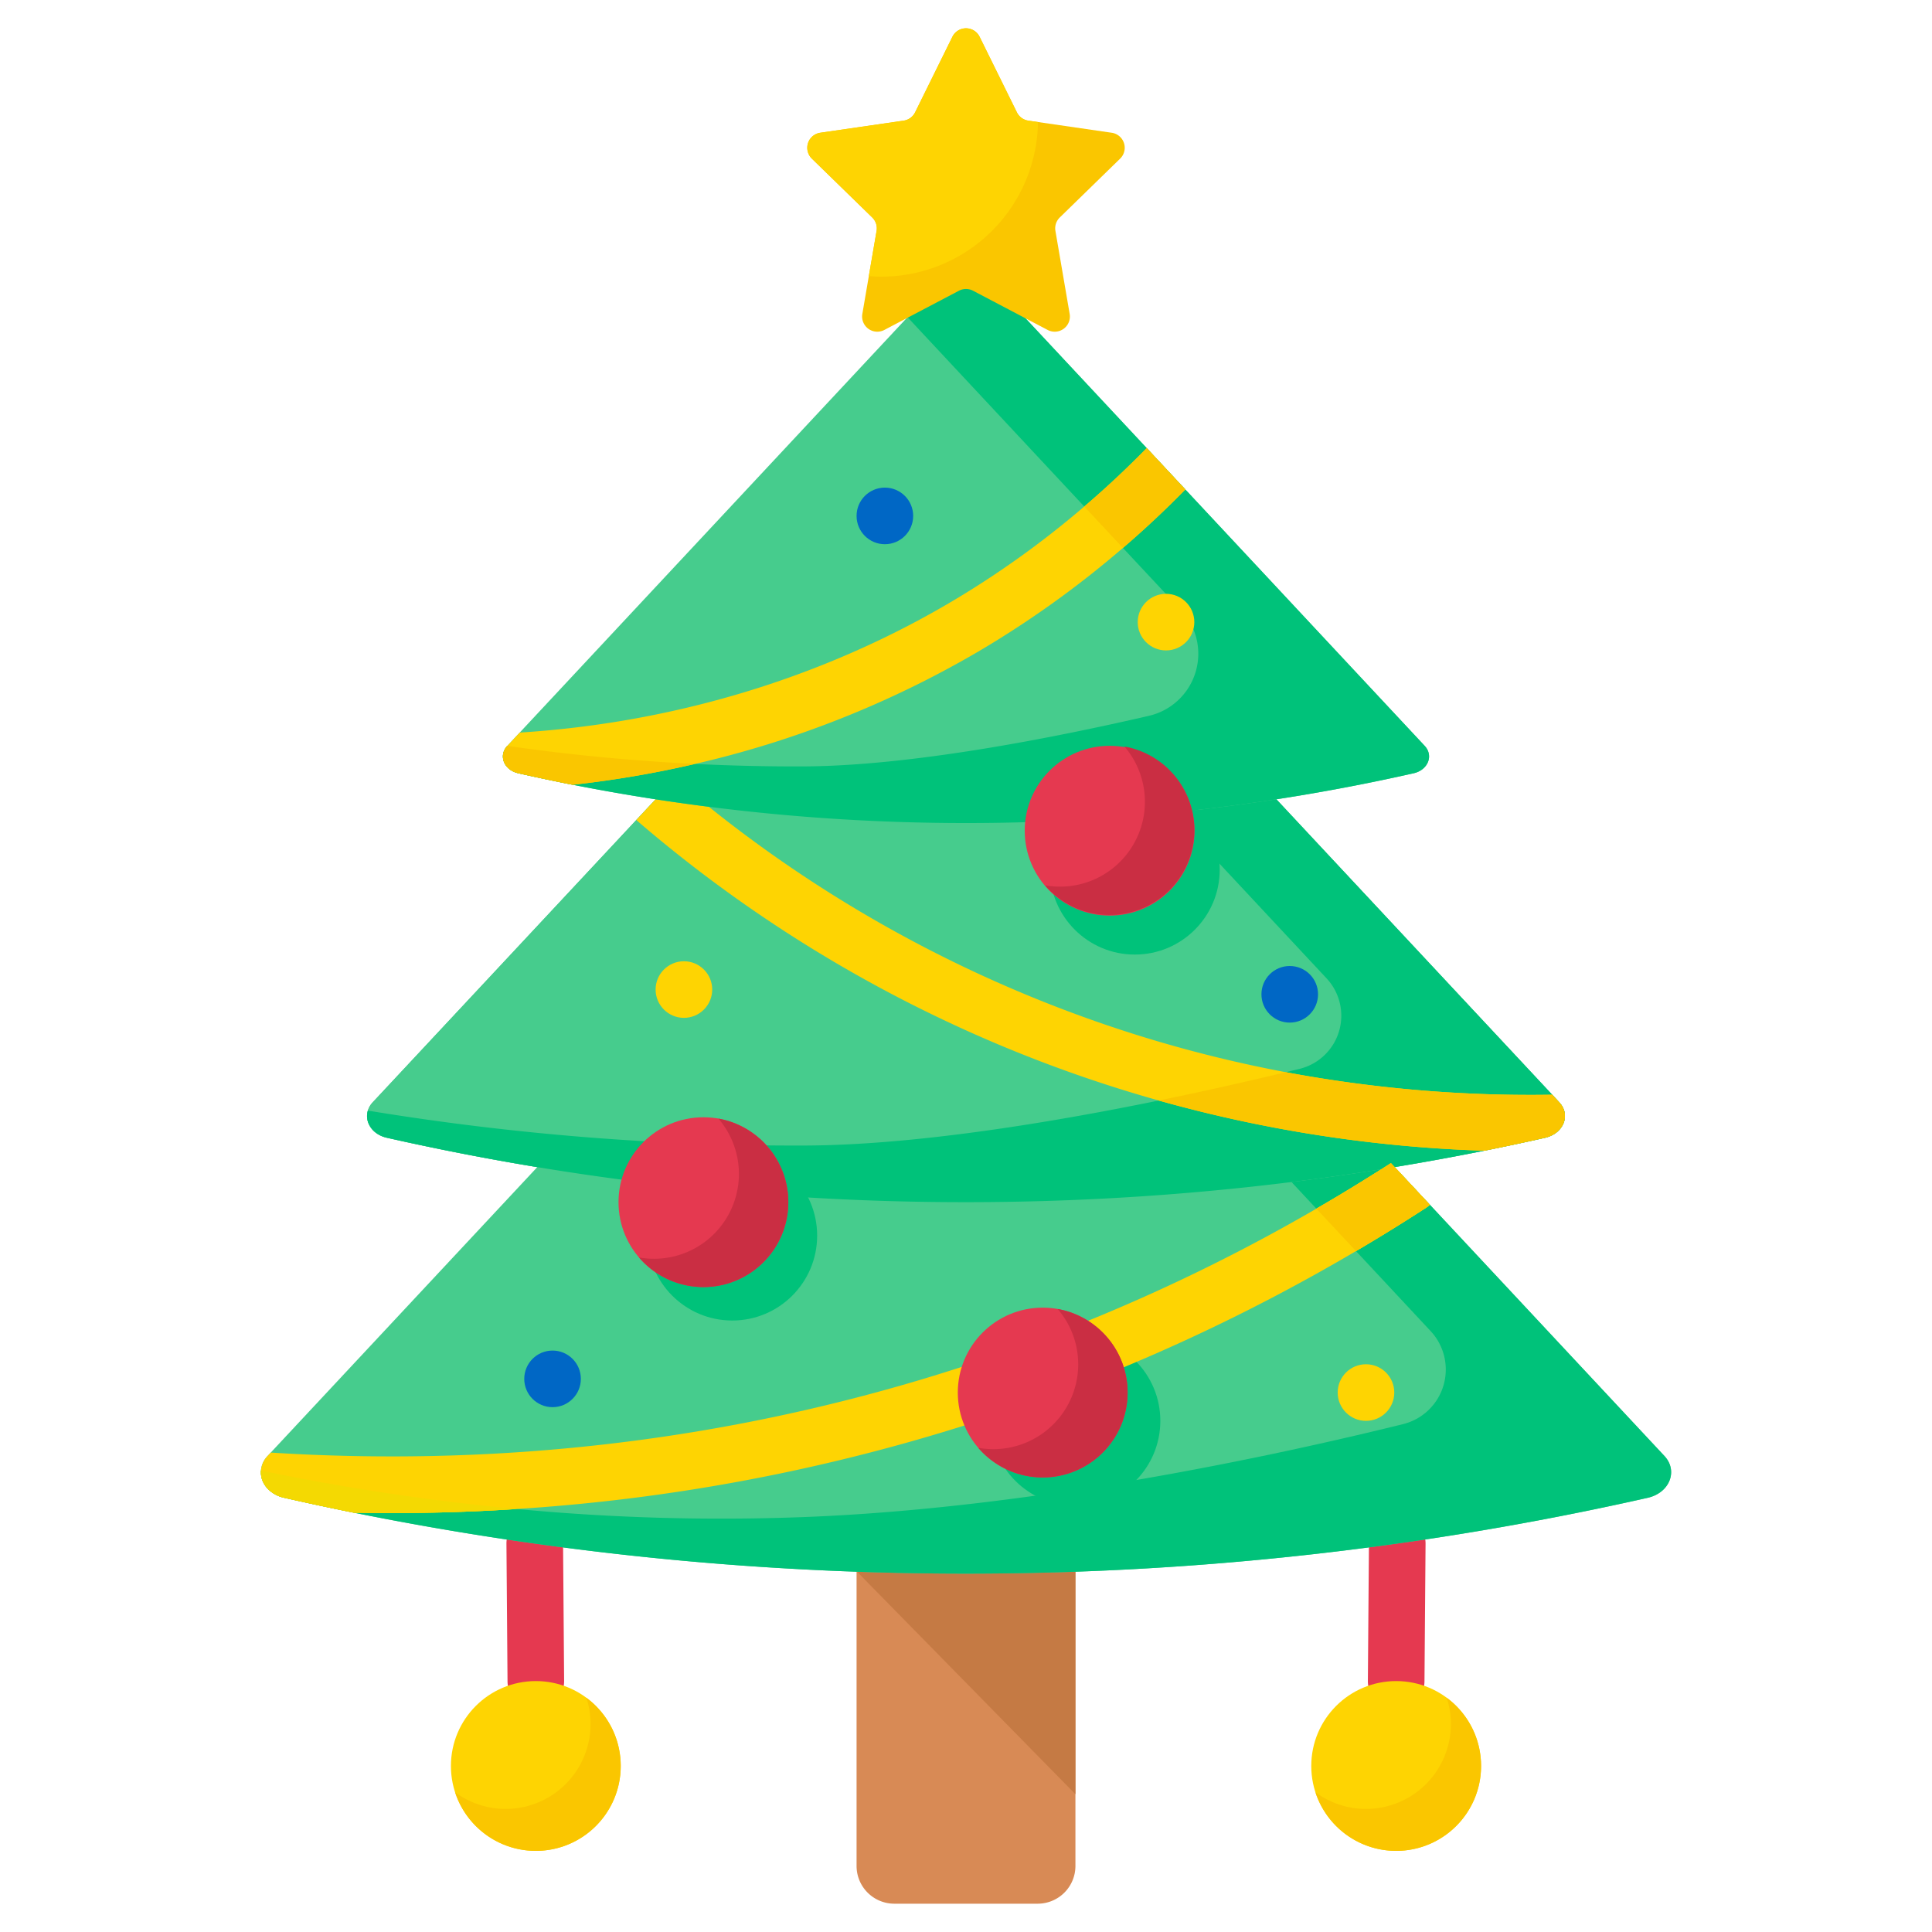 <svg xmlns="http://www.w3.org/2000/svg" data-name="Layer 1" viewBox="0 0 512 512"><path fill="#d88a55" d="M285,406.03V494.5a10.004,10.004,0,0,1-10,10H237a10.004,10.004,0,0,1-10-10V406.03Z"/><polygon fill="#c57a44" points="285 406.03 285 475.49 227 416.39 227 406.03 285 406.03"/><path fill="#e53950" d="M370.001,453h-.061A7.501,7.501,0,0,1,362.5,445.441l.286-36.436a7.501,7.501,0,0,1,7.499-7.441h.061a7.501,7.501,0,0,1,7.441,7.559l-.286,36.436A7.501,7.501,0,0,1,370.001,453Z"/><circle cx="370" cy="468" r="22.5" fill="#fed402"/><path fill="#fac600" d="M383.398,449.925a22.5,22.5,0,0,1-34.797,25.033,22.5,22.5,0,1,0,34.797-25.033Z"/><path fill="#e53950" d="M141.999,453A7.5,7.5,0,0,1,134.5,445.559l-.286-36.437a7.5,7.5,0,0,1,15-.118l.286,36.437A7.501,7.501,0,0,1,142.059,453Z"/><circle cx="142" cy="468" r="22.5" fill="#fed402"/><path fill="#46cc8d" d="M436.67,396.93A819.475,819.475,0,0,1,258.5,417.02,820.131,820.131,0,0,1,93.74,400.87c-6.41-1.29-12.56-2.62-18.45-3.95a8.538,8.538,0,0,1-4.1-2.15,5.655,5.655,0,0,1-.42-.43c0-.01,0-.01-.01-.01a7.541,7.541,0,0,1-.69-.94,9.171,9.171,0,0,1-.52-1.04c-.08-.22-.15-.43-.21-.65a.076.076,0,0,0-.01-.04c-.04-.18-.08-.37-.11-.56a.22.22,0,0,1-.01-.08c-.02-.14-.04-.28-.05-.42a6.602,6.602,0,0,1,0-.89,6.22,6.22,0,0,1,1.75-3.86l.84-.9L240.5,204.21l8.92-9.55a7.823,7.823,0,0,1,.66-.63,9.555,9.555,0,0,1,11.84,0,7.832,7.832,0,0,1,.66.63L368.61,308.22l10.32,11.05,62.16,66.58C444.78,389.81,442.45,395.62,436.67,396.93Z"/><path fill="#00c27a" d="M436.67,396.93A819.475,819.475,0,0,1,258.5,417.02,820.131,820.131,0,0,1,93.74,400.87c-6.41-1.29-12.56-2.62-18.45-3.95a8.538,8.538,0,0,1-4.1-2.15,5.655,5.655,0,0,1-.42-.43c0-.01,0-.01-.01-.01a7.541,7.541,0,0,1-.69-.94,9.171,9.171,0,0,1-.52-1.04c-.08-.22-.15-.43-.21-.65a.076.076,0,0,0-.01-.04c-.04-.18-.08-.37-.11-.56a.22.22,0,0,1-.01-.08c-.02-.14-.04-.28-.05-.42a6.602,6.602,0,0,1,0-.89,617.144,617.144,0,0,0,67.78,10.19,576.568,576.568,0,0,0,76.56,2.12c60.36-2.37,124.42-16.24,158.32-24.61a14.913,14.913,0,0,0,7.31-24.66l-19.78-21.2-10.5-11.24L240.5,204.21l8.92-9.55a7.823,7.823,0,0,1,.66-.63,8.981,8.981,0,0,1,11.84,0,7.832,7.832,0,0,1,.66.63L368.61,308.22l10.32,11.05,62.16,66.58C444.78,389.81,442.45,395.62,436.67,396.93Z"/><path fill="#f4d902" d="M69.16 389.71a617.144 617.144 0 0 0 67.78 10.19q-16.455 1.08-33.06 1.07-5.07 0-10.14-.1c-6.41-1.29-12.56-2.62-18.45-3.95a8.538 8.538 0 0 1-4.1-2.15 5.655 5.655 0 0 1-.42-.43c0-.01 0-.01-.01-.01a7.541 7.541 0 0 1-.69-.94 9.171 9.171 0 0 1-.52-1.04c-.08-.22-.15-.43-.21-.65a.076.076 0 0 0-.01-.04c-.04-.18-.08-.37-.11-.56a.22.22 0 0 1-.01-.08c-.02-.14-.04-.28-.05-.42A6.602 6.602 0 0 1 69.16 389.71zM378.93 319.27a7.088 7.088 0 0 1-1.04.82q-9.15 5.94-18.54 11.46l-10.5-11.24q10.02-5.805 19.76-12.09z"/><path fill="#46cc8d" d="M409.45,301.52a695.395,695.395,0,0,1-151.32,17.06A695.321,695.321,0,0,1,102.5,301.51c-4.89-1.11-6.84-6.05-3.72-9.4l62.83-67.29,88.8-95.11a7.993,7.993,0,0,1,11.18,0L350.38,224.82l62.83,67.29C416.35,295.47,414.37,300.41,409.45,301.52Z"/><path fill="#46cc8d" d="M409.45,301.52a704.636,704.636,0,0,1-151.32,17.06A695.321,695.321,0,0,1,102.5,301.51c-3.89-.88-5.92-4.19-5.01-7.19a5.482,5.482,0,0,1,1.29-2.21l62.83-67.29,7.01-7.51,10.24-10.97,61.64-66.02L250.41,129.71a7.993,7.993,0,0,1,11.18,0L350.38,224.82l60.96,65.29h.01l1.86,2C416.35,295.47,414.37,300.41,409.45,301.52Z"/><path fill="#00c27a" d="M409.45,301.52q-7.68,1.74-16.07,3.43a696.535,696.535,0,0,1-135.25,13.63A695.321,695.321,0,0,1,102.5,301.51c-3.89-.88-5.92-4.19-5.01-7.19a698.084,698.084,0,0,0,115.64,9.26c28.51-.08,64.07-5.82,93.95-11.93,12.54-2.57,24.07-5.2,33.66-7.51,1.26-.3,2.48-.59,3.66-.88a14.503,14.503,0,0,0,7.15-23.99l-46.17-49.45-64.88-69.5L250.41,129.71a7.993,7.993,0,0,1,11.18,0L350.38,224.82l60.97,65.29,1.86,2C416.35,295.47,414.37,300.41,409.45,301.52Z"/><circle cx="341.794" cy="263.5" r="7.5" fill="#0067c5"/><circle cx="362" cy="369.042" r="7.5" fill="#fed402"/><circle cx="146.433" cy="365.414" r="7.5" fill="#0067c5"/><circle cx="285" cy="376.542" r="22.5" fill="#00c27a"/><circle cx="181.243" cy="262.242" r="7.5" fill="#fed402"/><path fill="#fed402" d="M378.93,319.27a7.088,7.088,0,0,1-1.04.82q-9.15,5.94-18.54,11.46A500.89,500.89,0,0,1,269.97,373a500.459,500.459,0,0,1-133.03,26.9q-16.455,1.08-33.06,1.07-5.07,0-10.14-.1c-6.41-1.29-12.56-2.62-18.45-3.95a8.538,8.538,0,0,1-4.1-2.15,5.655,5.655,0,0,1-.42-.43c0-.01,0-.01-.01-.01a7.541,7.541,0,0,1-.69-.94,9.171,9.171,0,0,1-.52-1.04c-.08-.22-.15-.43-.21-.65a.076.076,0,0,0-.01-.04c-.04-.18-.08-.37-.11-.56a.22.22,0,0,1-.01-.08c-.02-.14-.04-.28-.05-.42a6.602,6.602,0,0,1,0-.89,6.22,6.22,0,0,1,1.75-3.86l.84-.9c66.52,4.19,131.54-4.59,193.28-26.12a485.25,485.25,0,0,0,83.82-38.52q10.02-5.805,19.76-12.09Z"/><path fill="#fac600" d="M378.93,319.27a7.088,7.088,0,0,1-1.04.82q-9.15,5.94-18.54,11.46l-10.5-11.24q10.02-5.805,19.76-12.09Z"/><path fill="#f4d902" d="M136.94,399.9q-16.455,1.08-33.06,1.07-5.07,0-10.14-.1c-6.41-1.29-12.56-2.62-18.45-3.95a8.538,8.538,0,0,1-4.1-2.15,5.655,5.655,0,0,1-.42-.43c0-.01,0-.01-.01-.01a7.541,7.541,0,0,1-.69-.94,9.171,9.171,0,0,1-.52-1.04c-.08-.22-.15-.43-.21-.65a.076.076,0,0,0-.01-.04c-.04-.18-.08-.37-.11-.56a.22.22,0,0,1-.01-.08c-.02-.14-.04-.28-.05-.42a6.602,6.602,0,0,1,0-.89A617.144,617.144,0,0,0,136.94,399.9Z"/><path fill="#fed402" d="M409.45,301.52c-1.2.27-2.42.54-3.64.81q-1.845.405-3.72.81c-.96.21-1.93.41-2.91.62-.55.12-1.1.23-1.65.34-1.37.29-2.75.57-4.15.85h-.01a361.881,361.881,0,0,1-86.29-13.3,361.244,361.244,0,0,1-41.63-14.49,362.588,362.588,0,0,1-96.59-59.64l-.24-.21,10.24-10.97a347.221,347.221,0,0,0,92.37,56.97,345.723,345.723,0,0,0,69.51,20.83,351.946,351.946,0,0,0,70.6,5.97h.01l1.86,2C416.35,295.47,414.37,300.41,409.45,301.52Z"/><path fill="#fac600" d="M413.21,292.11l-1.86-2h-.01a351.946,351.946,0,0,1-70.6-5.97c-9.59,2.31-21.12,4.94-33.66,7.51A361.881,361.881,0,0,0,393.37,304.95h.01c1.4-.28,2.78-.56,4.15-.85.346-.069.693-.142,1.039-.214q.813-.17,1.618-.34c.636-.134,1.275-.268,1.903-.406q1.875-.405,3.72-.81c1.22-.27,2.44-.54,3.64-.81C414.37,300.41,416.35,295.47,413.21,292.11Z"/><path fill="#f4d902" d="M134.43 197.67a4.263 4.263 0 0 0-.71 1.02 3.535 3.535 0 0 0-.16.34c-.04.12-.09.24-.12.36-.68 2.31.89 4.84 3.89 5.52q6.855 1.56 14.45 3.06a276.189 276.189 0 0 0 32.41-5.52C166.25 201.56 149.6 199.84 134.43 197.67zM287.34 134.23l10.25 10.98q8.58-7.365 16.54-15.49L303.9 118.76a2.612 2.612 0 0 0-.25.23Q295.82 126.985 287.34 134.23z"/><circle cx="276.328" cy="369.042" r="22.5" fill="#e53950"/><circle cx="194.053" cy="327.45" r="22.5" fill="#00c27a"/><circle cx="186.413" cy="318.588" r="22.5" fill="#e53950"/><path fill="#fac600" d="M155.398,449.925a22.5,22.5,0,0,1-34.797,25.033,22.5,22.5,0,1,0,34.797-25.033Z"/><path fill="#46cc8d" d="M374.64,204.92a537.511,537.511,0,0,1-117,13.19,538.681,538.681,0,0,1-105.86-10.14q-7.59-1.5-14.45-3.06c-3-.68-4.57-3.21-3.89-5.52.03-.12.08-.24.12-.36a3.535,3.535,0,0,1,.16-.34,4.263,4.263,0,0,1,.71-1.02l.02-.02,3.28-3.51L240.5,84.06l11.18-11.97a6.176,6.176,0,0,1,8.64,0l43.58,46.67,10.23,10.96,63.42,67.93C379.97,200.24,378.44,204.06,374.64,204.92Z"/><path fill="#00c27a" d="M374.64,204.92a537.511,537.511,0,0,1-117,13.19,538.681,538.681,0,0,1-105.86-10.14q-7.59-1.5-14.45-3.06c-3-.68-4.57-3.21-3.89-5.52.03-.12.08-.24.12-.36a3.535,3.535,0,0,1,.16-.34,4.263,4.263,0,0,1,.71-1.02c15.17,2.17,31.82,3.89,49.76,4.78,9.16.45,18.65.69,28.45.66,28.6-.08,66.39-7.53,91.83-13.41a16.884,16.884,0,0,0,8.55-27.97l-15.43-16.52-10.25-10.98L240.5,84.06l11.18-11.97a5.914,5.914,0,0,1,8.64,0l43.58,46.67,10.23,10.96,63.42,67.93C379.97,200.24,378.44,204.06,374.64,204.92Z"/><circle cx="309.007" cy="164.869" r="7.5" fill="#fed402"/><circle cx="234.5" cy="136.722" r="7.5" fill="#0067c5"/><path fill="#fed402" d="M314.13,129.72q-7.95,8.115-16.54,15.49a264.194,264.194,0,0,1-38.71,27.68,267.223,267.223,0,0,1-74.69,29.56,276.189,276.189,0,0,1-32.41,5.52q-7.59-1.5-14.45-3.06c-3-.68-4.57-3.21-3.89-5.52.03-.12.08-.24.12-.36a3.535,3.535,0,0,1,.16-.34,4.263,4.263,0,0,1,.71-1.02l.02-.02,3.28-3.51c40.49-2.55,79.66-14.33,113.57-34.19a248.671,248.671,0,0,0,36.04-25.72q8.46-7.23,16.31-15.24a2.612,2.612,0,0,1,.25-.23Z"/><path fill="#fac600" d="M134.43 197.67a4.263 4.263 0 0 0-.71 1.02 3.535 3.535 0 0 0-.16.34c-.04.12-.09.24-.12.36-.68 2.31.89 4.84 3.89 5.52q6.855 1.56 14.45 3.06a276.189 276.189 0 0 0 32.41-5.52C166.25 201.56 149.6 199.84 134.43 197.67zM287.34 134.23l10.25 10.98q8.58-7.365 16.54-15.49L303.9 118.76a2.612 2.612 0 0 0-.25.23Q295.82 126.985 287.34 134.23z"/><circle cx="300.735" cy="230.47" r="22.5" fill="#00c27a"/><circle cx="294.064" cy="220.148" r="22.5" fill="#e53950"/><path fill="#fac600" d="M259.605,9.741l9.885,20.029a4.02,4.02,0,0,0,3.027,2.199l22.104,3.212a4.02,4.02,0,0,1,2.228,6.857L280.855,57.63a4.02,4.02,0,0,0-1.156,3.558l3.776,22.014a4.02,4.02,0,0,1-5.833,4.238L257.871,77.047a4.02,4.02,0,0,0-3.742,0L234.359,87.44a4.02,4.02,0,0,1-5.833-4.238l3.776-22.014a4.02,4.02,0,0,0-1.156-3.558L215.151,42.039a4.02,4.02,0,0,1,2.228-6.857l22.104-3.212a4.02,4.02,0,0,0,3.027-2.199L252.395,9.741A4.02,4.02,0,0,1,259.605,9.741Z"/><path fill="#ca2e43" d="M280.306 346.9A22.489 22.489 0 0 1 259.252 383.685a22.497 22.497 0 1 0 21.054-36.785zM297.984 197.827a22.489 22.489 0 0 1-21.054 36.785 22.497 22.497 0 1 0 21.054-36.785zM190.39 296.445A22.489 22.489 0 0 1 169.337 333.23a22.497 22.497 0 1 0 21.054-36.785z"/><path fill="#fed402" d="M230.246,73.174c1.094.086,2.196.143,3.313.143A41.522,41.522,0,0,0,275.073,32.341l-2.556-.371a4.021,4.021,0,0,1-3.027-2.199L259.605,9.741a4.02,4.02,0,0,0-7.21,0l-9.885,20.029a4.02,4.02,0,0,1-3.027,2.199l-22.104,3.212a4.02,4.02,0,0,0-2.228,6.857l15.994,15.591a4.02,4.02,0,0,1,1.156,3.558Z"/></svg>